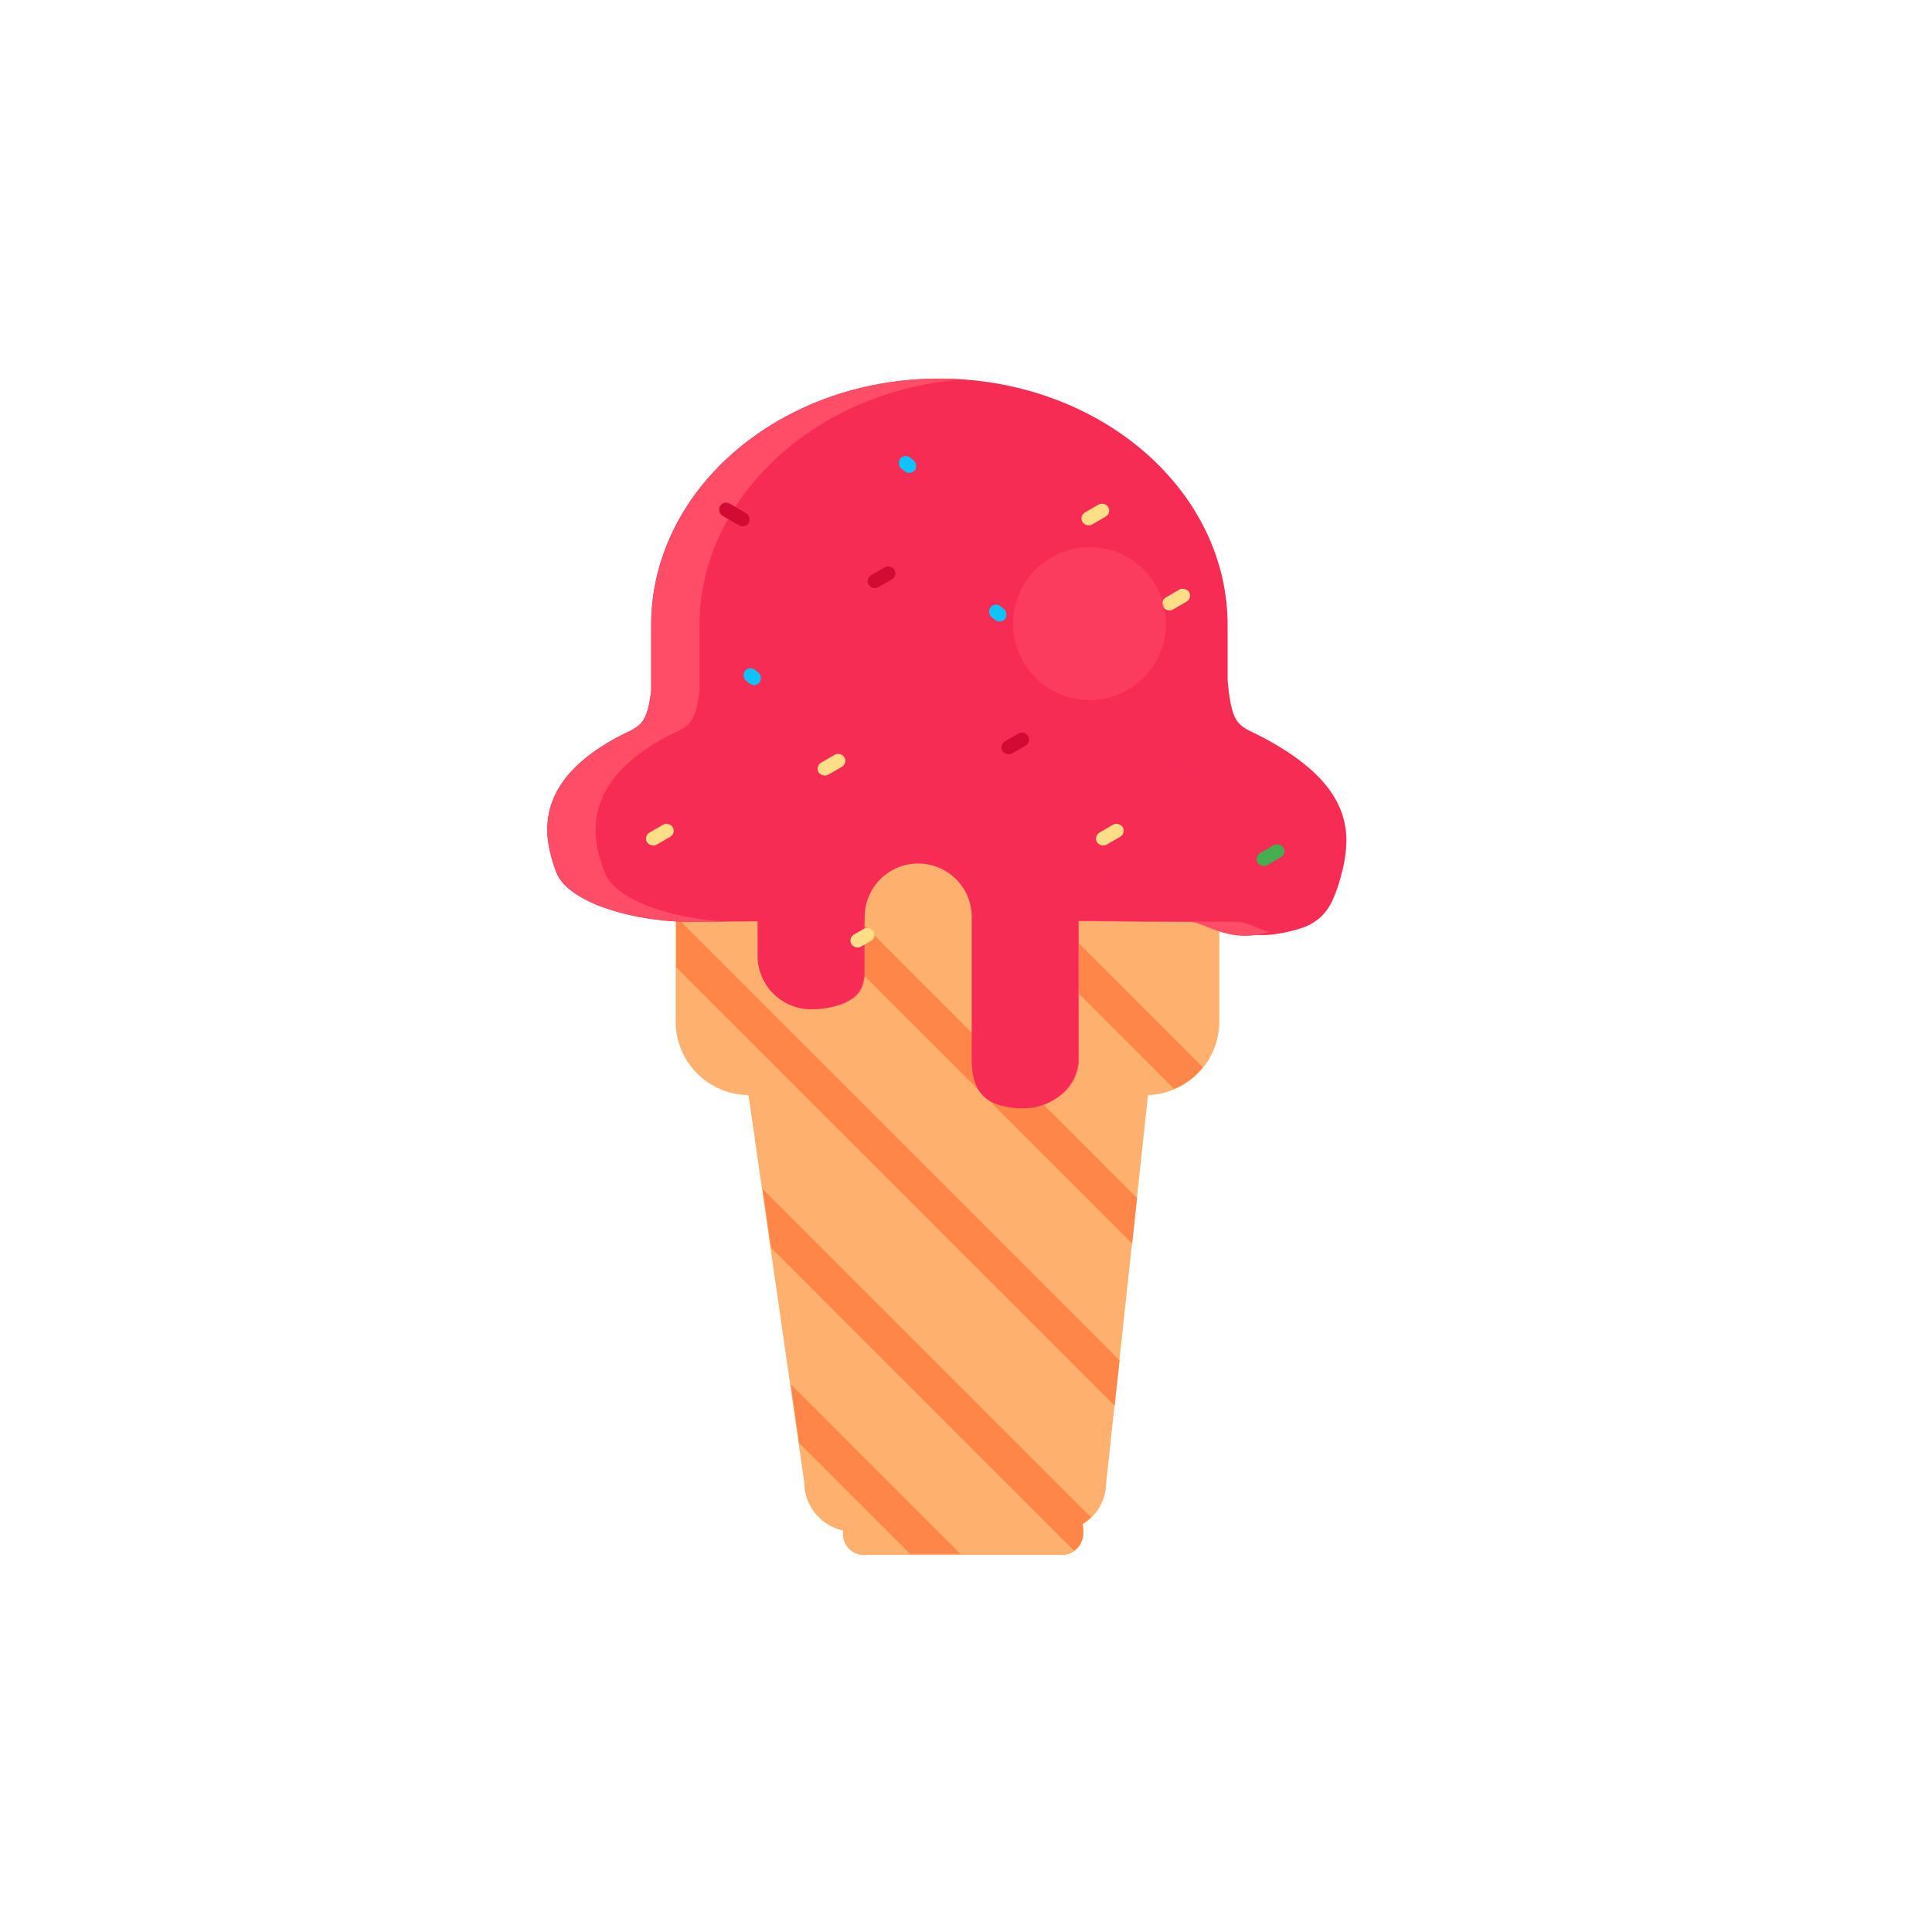 <svg xmlns="http://www.w3.org/2000/svg" xmlns:xlink="http://www.w3.org/1999/xlink" width="1024" height="1024" viewBox="0 0 1024 1024">
  <rect x="0" y="0" width="1024" height="1024" fill="#333333" stroke="none"/>
  <defs>
    <clipPath id="clip-面性冰淇淋">
      <rect width="1024" height="1024"/>
    </clipPath>
  </defs>
  <g id="面性冰淇淋" clip-path="url(#clip-面性冰淇淋)">
    <rect width="1024" height="1024" fill="#fff"/>
    <g id="组_3" data-name="组 3" transform="translate(12.08 23.671)">
      <path id="联合_3" data-name="联合 3" d="M99.653,413.594a11,11,0,0,1-11-11v-1.8c0-.047,0-.094,0-.141a26.272,26.272,0,0,1-20.522-25.63L38.6,169.867a39,39,0,0,1-38.6-39V39A39,39,0,0,1,39,0H249.122a39,39,0,0,1,39,39v91.869a39,39,0,0,1-37.775,38.981L228.2,375.025a26.245,26.245,0,0,1-12.793,22.547,11,11,0,0,1,.48,3.225v1.8a11,11,0,0,1-11,11Z" transform="translate(346.047 386.875)" fill="#feb06e"/>
      <path id="交叉_1" data-name="交叉 1" d="M0,0H26.681L182.222,155.541a39.1,39.1,0,0,1-15.335,11.346Z" transform="translate(443.209 386.5)" fill="#fe8649"/>
      <path id="交叉_2" data-name="交叉 2" d="M.787,12.5A39.147,39.147,0,0,1,15.631.662L237.012,222.043l-2.6,24.082Z" transform="translate(353.575 389.331)" fill="#fe8649"/>
      <path id="交叉_3" data-name="交叉 3" d="M0,26.681V0L234.952,234.952l-2.6,24.083Z" transform="translate(346.361 462.358)" fill="#fe8649"/>
      <path id="交叉_4" data-name="交叉 4" d="M4.484,31.165,0,0,173.959,173.959a26.348,26.348,0,0,1-4.511,3.409,11.006,11.006,0,0,1,.481,3.227v1.788a10.99,10.99,0,0,1-5,9.223Z" transform="translate(392.167 606.541)" fill="#fe8649"/>
      <path id="交叉_5" data-name="交叉 5" d="M63.221,89.9,4.484,31.165,0,0,89.9,89.9Z" transform="translate(407.056 710.02)" fill="#fe8649"/>
      <path id="减去_3" data-name="减去 3" d="M251.766,386.764a43.358,43.358,0,0,1-10.682-1.339,23.529,23.529,0,0,1-7.851-3.373,18.489,18.489,0,0,1-6.672-9.389,40.34,40.34,0,0,1-1.6-12.631V285.387a28.374,28.374,0,1,0-56.749,0v29.925a25.062,25.062,0,0,1-.872,5.6,13.132,13.132,0,0,1-2.468,4.809,17.406,17.406,0,0,1-4.8,3.907,30.607,30.607,0,0,1-6.308,2.655,49.222,49.222,0,0,1-13.923,1.992,28.385,28.385,0,0,1-28.373-28.418v-18.2l-35.689.245a148.087,148.087,0,0,1-22.332-1.773,131.093,131.093,0,0,1-21.61-5.155,70,70,0,0,1-17.4-8.291c-4.94-3.419-8.2-7.181-9.693-11.181A76.469,76.469,0,0,1,.615,246.6a44.41,44.41,0,0,1,.749-18.38,42.994,42.994,0,0,1,3.984-9.912,52.77,52.77,0,0,1,7.338-10.082,75.918,75.918,0,0,1,11.4-10.02,119.46,119.46,0,0,1,16.182-9.726c.605-.306,1.219-.6,1.812-.89l0,0c3.8-1.836,7.383-3.571,9.554-7.857,1.519-3,2.611-7.6,3.435-14.458V130.714a113.4,113.4,0,0,1,3.1-26.344,116.776,116.776,0,0,1,8.9-24.536,126.157,126.157,0,0,1,14.084-22.2A138.59,138.59,0,0,1,99.82,38.285a151.314,151.314,0,0,1,22.607-15.961,162.393,162.393,0,0,1,25.948-12.052,171.282,171.282,0,0,1,28.673-7.617,179.765,179.765,0,0,1,61.57,0,171.279,171.279,0,0,1,28.673,7.617A162.391,162.391,0,0,1,293.24,22.324a151.313,151.313,0,0,1,22.607,15.961A138.585,138.585,0,0,1,334.5,57.631a126.155,126.155,0,0,1,14.084,22.2,116.776,116.776,0,0,1,8.9,24.536,113.406,113.406,0,0,1,3.1,26.344v29.033c.606,6.821,1.609,15.257,4,19.987,2.171,4.286,5.757,6.021,9.554,7.857.594.287,1.208.584,1.818.892a167.9,167.9,0,0,1,16.578,9.508,105.827,105.827,0,0,1,12.451,9.5,69.394,69.394,0,0,1,8.824,9.451,50.359,50.359,0,0,1,5.7,9.368,43.373,43.373,0,0,1,4.012,18.342,68.011,68.011,0,0,1-2.5,17.574,80.6,80.6,0,0,1-4.789,14.156,28.646,28.646,0,0,1-6.508,9.186,28.173,28.173,0,0,1-9.7,5.571,78.01,78.01,0,0,1-14.366,3.309,44.8,44.8,0,0,1-6.723.482c-9.655,0-19.469-2.6-27.355-4.7-4.891-1.3-8.753-2.324-11.129-2.324l-58.744-.4v72.528a24.876,24.876,0,0,1-2.183,10.383,25.167,25.167,0,0,1-5.5,7.7,31.723,31.723,0,0,1-14.687,7.872A34.84,34.84,0,0,1,251.766,386.764Z" transform="translate(278 177)" fill="#f72c55"/>
      <path id="减去_6" data-name="减去 6" d="M251.766,386.764h-.207a34.76,34.76,0,0,0,7.365-.781c8.309-1.858,22.372-9.415,22.372-25.951V287.324l84.767.583c2.482,0,5.512,1.211,9.02,2.614,2.268.907,4.838,1.934,7.653,2.795a46.238,46.238,0,0,1-6.772,1.552,40.306,40.306,0,0,1-6.067.465c-8.377,0-15.05-2.666-20.411-4.808l-.01,0-.009,0c-3.5-1.4-6.531-2.61-9.01-2.61l-58.743-.4v72.529a24.87,24.87,0,0,1-2.183,10.382,25.181,25.181,0,0,1-5.5,7.7,31.726,31.726,0,0,1-14.687,7.871A34.83,34.83,0,0,1,251.766,386.764ZM139.842,334.277h-.184c8.209-.04,19.63-2.3,24.8-8.553,3.611-4.361,3.493-10.672,3.38-16.775-.019-1.021-.039-2.077-.039-3.09V287.451l.416,0v27.869a25.09,25.09,0,0,1-.872,5.6,13.135,13.135,0,0,1-2.468,4.807,17.414,17.414,0,0,1-4.8,3.908,30.635,30.635,0,0,1-6.308,2.655A49.223,49.223,0,0,1,139.842,334.277ZM75.78,287.907a148.058,148.058,0,0,1-22.333-1.773,131.035,131.035,0,0,1-21.61-5.155,70.006,70.006,0,0,1-17.4-8.291c-4.941-3.421-8.2-7.183-9.693-11.183A76.443,76.443,0,0,1,.615,246.6a44.408,44.408,0,0,1,.749-18.38,43.016,43.016,0,0,1,3.983-9.912,52.813,52.813,0,0,1,7.339-10.083,75.951,75.951,0,0,1,11.4-10.02,119.46,119.46,0,0,1,16.182-9.726c.613-.309,1.231-.609,1.813-.889,3.8-1.837,7.386-3.572,9.559-7.86,1.518-3,2.609-7.594,3.435-14.46V130.714a113.416,113.416,0,0,1,3.1-26.344,116.8,116.8,0,0,1,8.9-24.536,126.152,126.152,0,0,1,14.084-22.2A138.5,138.5,0,0,1,99.82,38.285a151.351,151.351,0,0,1,22.607-15.962,162.392,162.392,0,0,1,25.947-12.051,171.2,171.2,0,0,1,28.674-7.617A178.985,178.985,0,0,1,207.833,0c4.249,0,8.553.153,12.791.454C142.154,6.03,80.686,63.246,80.686,130.714v34.56c-.823,6.862-1.915,11.457-3.435,14.46-2.17,4.287-5.757,6.021-9.555,7.857-.6.288-1.211.586-1.817.892-52.806,26.674-40.251,60.347-35.524,73.023,2.691,7.219,11.122,13.622,24.382,18.517,11.626,4.293,26.448,7.117,40.665,7.748Z" transform="translate(278 177)" fill="#ff4c67"/>
      <rect id="矩形_2" data-name="矩形 2" width="15.8" height="7.435" rx="3.718" transform="translate(602.624 294.838) rotate(-30)" fill="#fedf88"/>
      <rect id="矩形_41" data-name="矩形 41" width="15.8" height="7.435" rx="3.718" transform="translate(567.465 419.457) rotate(-30)" fill="#fedf88"/>
      <rect id="矩形_38" data-name="矩形 38" width="15.8" height="7.435" rx="3.718" transform="translate(419.928 382.378) rotate(-30)" fill="#fedf88"/>
      <rect id="矩形_44" data-name="矩形 44" width="15.8" height="7.435" rx="3.718" transform="translate(652.629 430.31) rotate(-30)" fill="#45af4f"/>
      <rect id="矩形_45" data-name="矩形 45" width="15.8" height="7.435" rx="3.718" transform="translate(446.436 283.021) rotate(-30)" fill="#d10b33"/>
      <rect id="矩形_46" data-name="矩形 46" width="15.8" height="7.435" rx="3.718" transform="translate(517.316 371.112) rotate(-30)" fill="#d10b33"/>
      <rect id="矩形_43" data-name="矩形 43" width="15.8" height="7.435" rx="3.718" transform="translate(328.96 419.457) rotate(-30)" fill="#fedf88"/>
      <rect id="矩形_12" data-name="矩形 12" width="15.8" height="7.435" rx="3.718" transform="translate(559.764 249.761) rotate(-30)" fill="#fedf88"/>
      <rect id="矩形_11" data-name="矩形 11" width="13.477" height="7.435" rx="3.718" transform="translate(437.33 473.512) rotate(-30)" fill="#fedf88"/>
      <rect id="矩形_10" data-name="矩形 10" width="9.847" height="7.435" rx="3.718" transform="matrix(-0.788, -0.616, 0.616, -0.788, 470.523, 228.475)" fill="#0ec3fb"/>
      <rect id="矩形_13" data-name="矩形 13" width="9.847" height="7.435" rx="3.718" transform="matrix(-0.788, -0.616, 0.616, -0.788, 388.235, 340.936)" fill="#0ec3fb"/>
      <rect id="矩形_42" data-name="矩形 42" width="9.847" height="7.435" rx="3.718" transform="matrix(-0.788, -0.616, 0.616, -0.788, 518.354, 307.238)" fill="#0ec3fb"/>
      <rect id="矩形_9" data-name="矩形 9" width="14.871" height="7.435" rx="3.718" transform="matrix(0.809, 0.588, -0.588, 0.809, 611.308, 374.478)" fill="#f72c56"/>
      <rect id="矩形_39" data-name="矩形 39" width="14.871" height="7.435" rx="3.718" transform="matrix(0.809, 0.588, -0.588, 0.809, 572.835, 436.749)" fill="#f72c56"/>
      <rect id="矩形_4" data-name="矩形 4" width="17.659" height="7.435" rx="3.718" transform="translate(371.351 241.396) rotate(30)" fill="#d10b33"/>
    </g>
    <circle id="椭圆_6" data-name="椭圆 6" cx="40.5" cy="40.5" r="40.5" transform="translate(537 290)" fill="#ff4c67" opacity="0.51"/>
  </g>
</svg>
